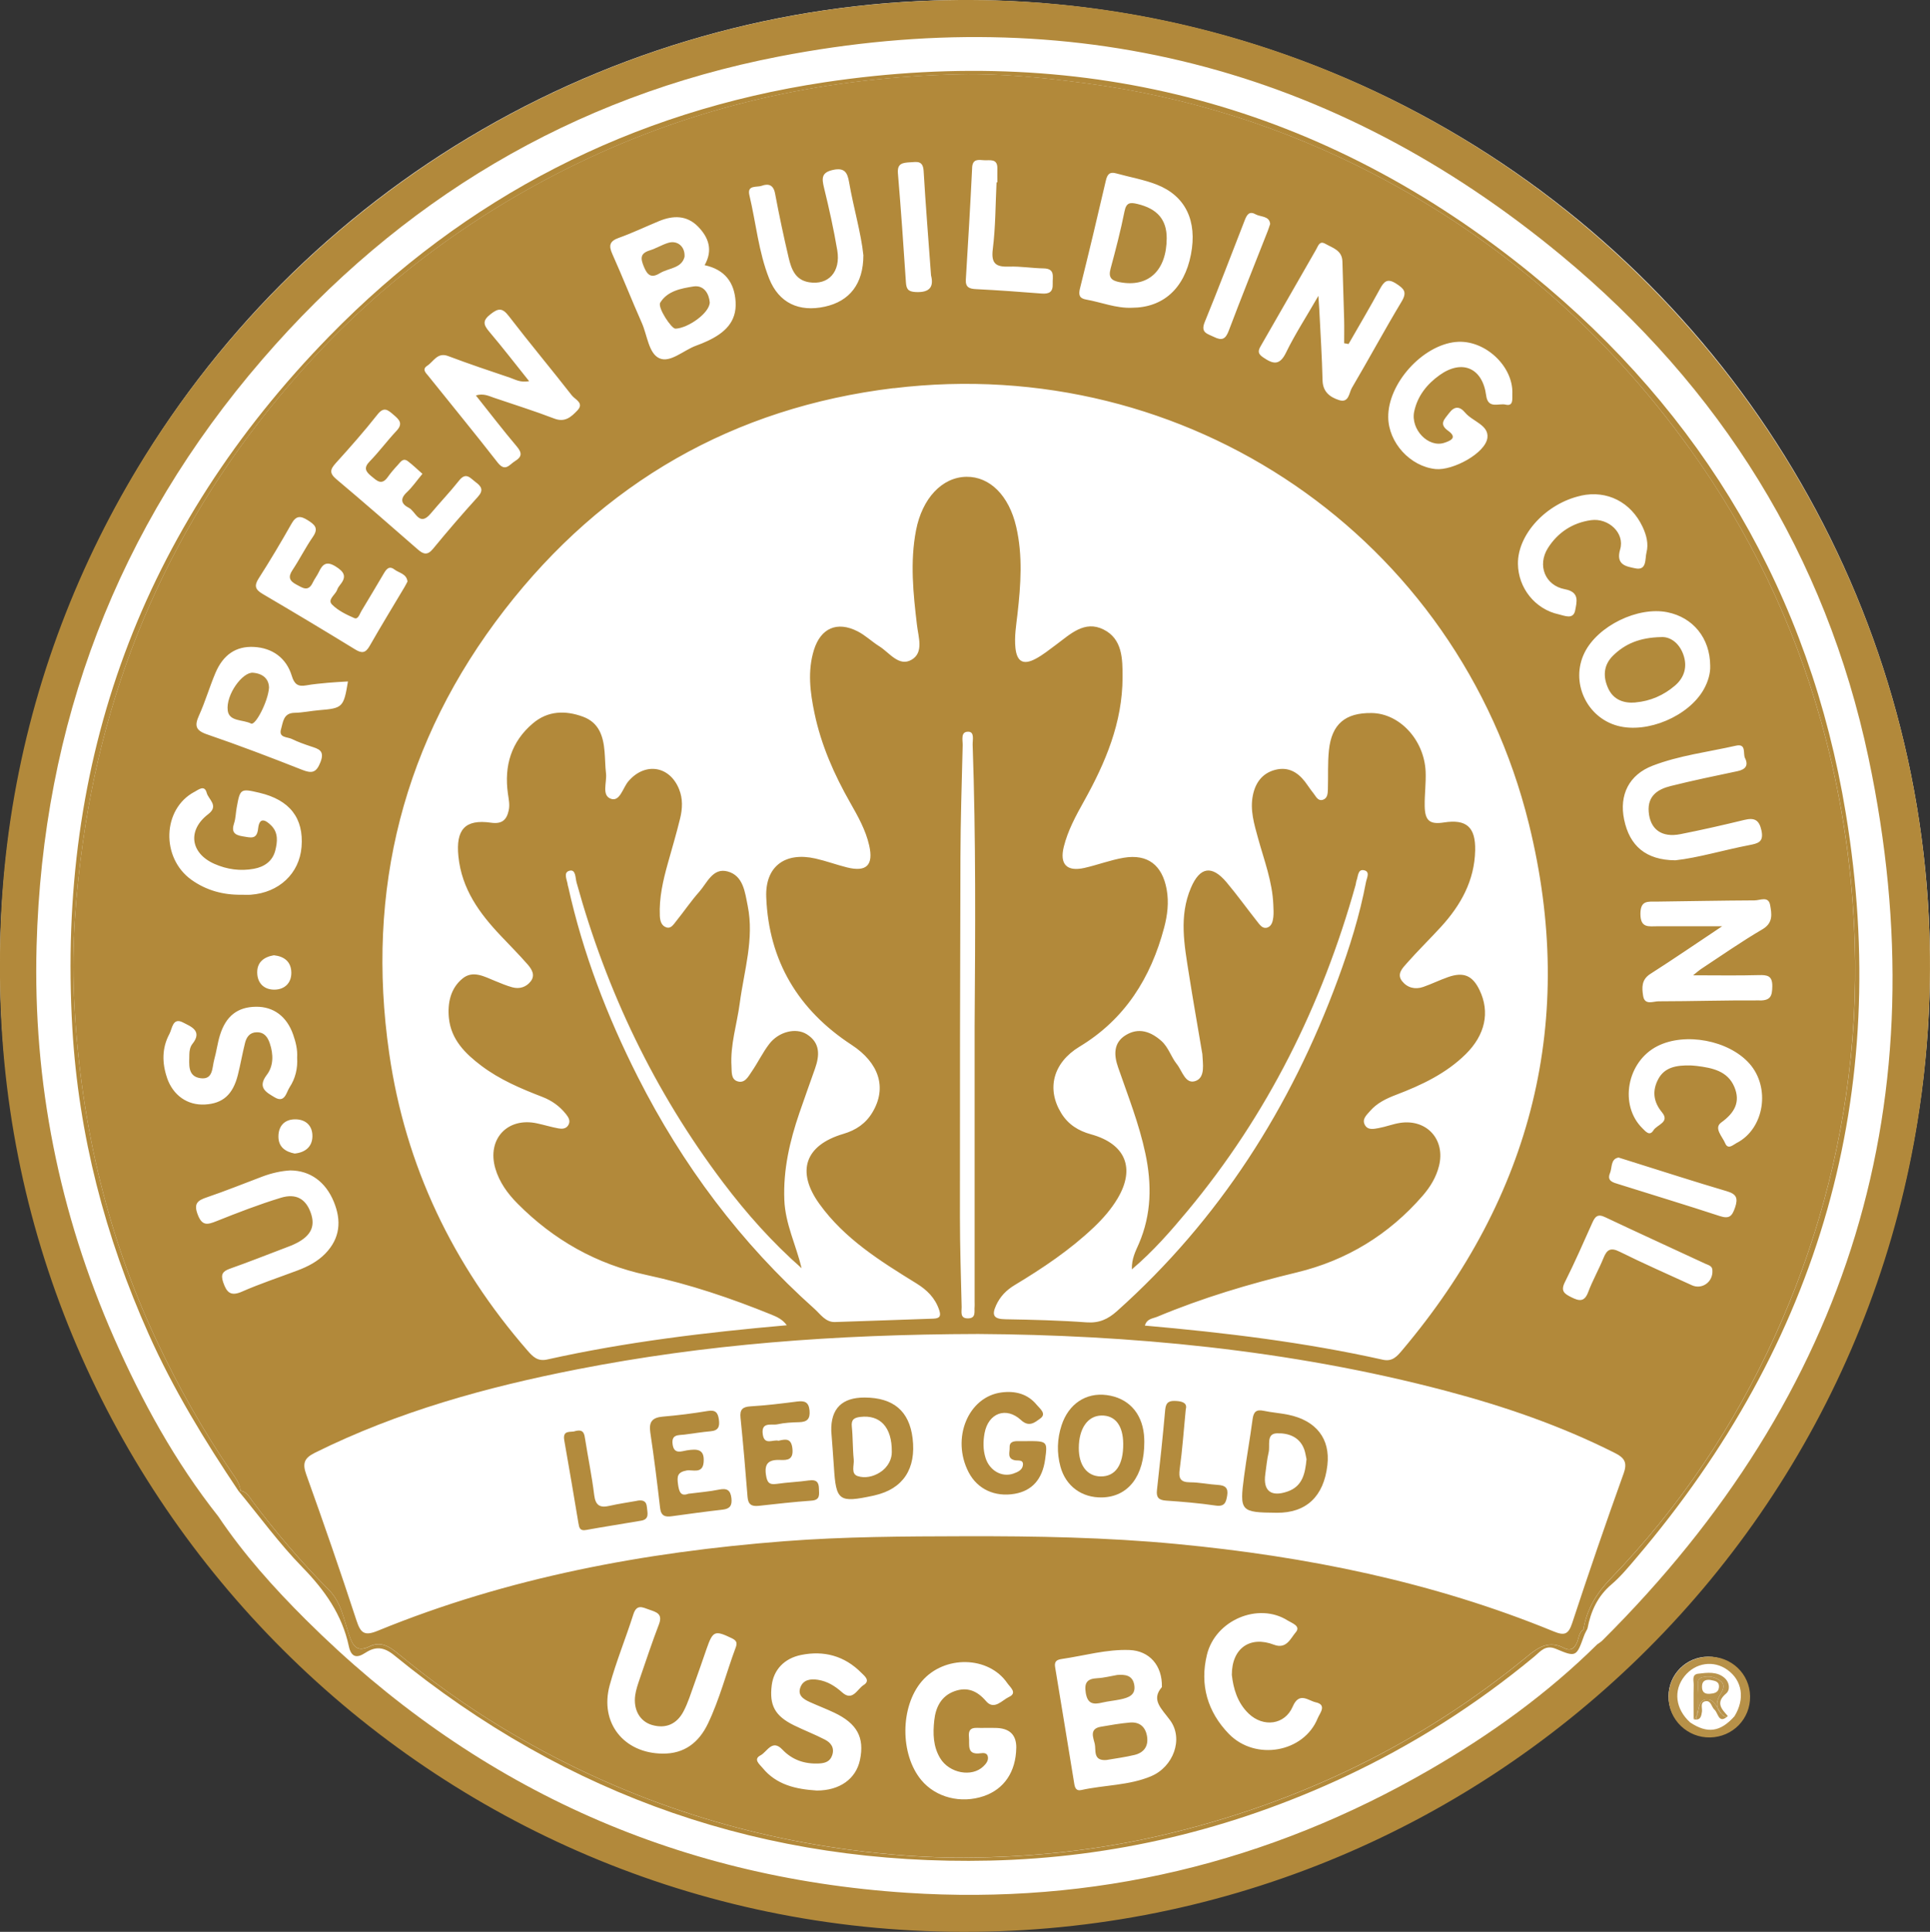 <?xml version="1.0" encoding="UTF-8"?>
<svg id="uuid-b4567a1e-3509-4e6b-8571-247982e591f8" data-name="Layer 1" xmlns="http://www.w3.org/2000/svg" width="617.84" height="618.29" viewBox="0 0 617.84 618.29">
  <rect x="0" y="0" width="617.84" height="618.29" fill="#333333" stroke="none"/>
  <defs>
    <style>
      .uuid-aef0c822-d48a-40ad-98d4-129c624e0d62 {
        fill: #fff;
      }

      .uuid-5447a6d4-9cbc-4ce3-a50e-f113b8306023 {
        fill: #b79148;
      }

      .uuid-0bfaebcd-cd4e-4f1d-8a37-d23def478600 {
        fill: #b9944c;
      }

      .uuid-087d4ba5-fb69-4669-b32a-045edb1ef8e3 {
        fill: #b48d41;
      }

      .uuid-20299861-9c14-4caf-af1e-6435eae457d6 {
        fill: #b48c3f;
      }

      .uuid-efd3d549-af3e-462c-a4fe-c42c7ebf0894 {
        fill: #b2893a;
      }

      .uuid-5c29593d-d19c-4d81-a568-7fa9f36c26d3 {
        fill: #b2893b;
      }

      .uuid-c869eead-0c1b-499a-b060-20708c4232b5 {
        fill: #b28a3b;
      }

      .uuid-e5fe269b-4cb6-42e4-b07d-691d4bb32169 {
        fill: #b28a3c;
      }

      .uuid-2b04d433-b58b-4498-962a-bde051e87102 {
        fill: #b38a3c;
      }

      .uuid-36e12970-3b62-4d01-a96d-74b2f29e1692 {
        fill: #b38b3e;
      }

      .uuid-e1d1bd06-b435-449c-8435-5cb325fa457c {
        fill: #b38b3d;
      }
    </style>
  </defs>
  <circle class="uuid-aef0c822-d48a-40ad-98d4-129c624e0d62" cx="308.92" cy="308.92" r="308.92"/>
  <circle class="uuid-aef0c822-d48a-40ad-98d4-129c624e0d62" cx="546.81" cy="542.9" r="12.68"/>
  <path class="uuid-5c29593d-d19c-4d81-a568-7fa9f36c26d3" d="m310.9,0C138.01-.78-.84,139.87,0,308.96c-.98,167.46,134.36,306.68,303.97,309.29,171.08,2.63,313.23-134.28,313.86-308.12C618.47,139.5,480.05.77,310.9,0Zm201.99,525.1c-.46.46-1.05.79-1.58,1.18h0c-15.96,15.78-34.03,28.78-53.38,39.99-51.86,30.04-107.88,43.43-167.58,39.52-74.95-4.9-139.16-34.35-192.43-87.39-10.27-10.22-19.93-20.99-28.04-33.07-13.83-17.48-24.46-36.87-33.4-57.18-17.56-39.93-25.95-81.83-24.77-125.38,1.92-70.99,25.79-133.9,72.25-187.71C127.98,64.07,183.18,30.91,249.33,18.09,342.49.04,426.66,21.18,499.88,81.81c50.89,42.13,84.57,95.99,98.26,160.66,23.14,109.33-5.93,203.78-85.24,282.63h-.01Z"/>
  <path class="uuid-5447a6d4-9cbc-4ce3-a50e-f113b8306023" d="m546.95,530.22c-7.31.14-12.93,5.9-12.81,13.14.12,7.13,6.11,12.85,13.3,12.71,7.28-.15,12.92-5.95,12.81-13.18-.11-7.18-6.01-12.81-13.3-12.67h0Zm8.31,19.05h0c-4.52,5.08-8.67,5.67-14.18,2.01h0c-4.75-4.28-5.48-10.27-1.8-14.84,3.48-4.32,9.31-5.17,13.72-2,4.77,3.43,5.66,9.29,2.26,14.83Z"/>
  <path class="uuid-efd3d549-af3e-462c-a4fe-c42c7ebf0894" d="m540.87,143.52c-26.72-37.14-60.29-66.55-100.87-87.71-29.06-15.15-59.92-24.87-92.46-29.18-13.38-1.77-26.83-3.15-40.28-2.86-41.42.89-81.19,9.2-118.93,26.88-35.21,16.5-65.91,39.09-91.71,67.94-38.54,43.1-62.01,93.49-70.08,150.91-2.3,16.36-3.58,32.79-2.85,49.28,1.71,38.34,9.95,75.16,26.33,110.03,6.96,14.82,14.94,29.02,24.21,42.5,1.22,1.77,2.56,3.52,2.77,5.79v.03c1.98.2,2.81,2,3.84,3.36,7.53,9.99,15.62,19.48,24.44,28.35,4,4.02,4.77,9.44,6.48,14.42,1.21,3.52,2.43,5.69,6.67,3.61,3.76-1.84,6.72.48,9.47,2.74,10.44,8.58,21.4,16.43,32.97,23.41,34.41,20.77,71.5,33.77,111.4,39.02,12.08,1.59,24.26,2.53,36.3,2.48,21.46-.08,42.85-2.34,63.85-7.28,43.36-10.2,82.46-29.07,116.88-57.44,3.42-2.82,6.84-4.76,11.33-2.39,2.06,1.09,3.38.27,4.25-1.87.55-1.37.61-3.21,2.03-3.99.01-.15.02-.3.04-.45,1.13-6.26,4.2-11.26,8.67-15.89,22.06-22.85,39.51-48.87,52.66-77.82,12.87-28.32,20.97-57.94,24.16-88.81,1.71-16.54,1.88-33.16.63-49.84-1.47-19.7-4.8-38.95-10.13-57.94-8.88-31.6-22.93-60.7-42.08-87.32v.04Zm17.77,99.13c1.16,2.35.1,3.63-2.41,4.16-7.15,1.5-14.32,2.99-21.41,4.76-4.12,1.02-7.43,3.15-7.03,8.23.44,5.62,4.14,8.36,10.16,7.17,6.84-1.35,13.65-2.9,20.43-4.55,3.19-.78,4.77-.09,5.51,3.39.79,3.69-1.09,4.12-3.87,4.66-8.31,1.6-16.45,4.08-23.72,4.87-9.39-.08-14.63-4.59-16.38-13.05-1.62-7.84,1.53-14.32,9.15-17.24,8.56-3.28,17.72-4.37,26.62-6.39,3.48-.79,2.21,2.53,2.94,4h0Zm-24.86-46.7c8.2,1.66,13.65,8.26,13.7,17.14.09,2.34-.64,5.01-2.06,7.54-4.84,8.6-18.06,14.22-27.56,11.67-10.04-2.69-15.21-14.11-10.61-23.41,4.25-8.6,17.08-14.85,26.54-12.94h-.01Zm-27.63-37.33c8.31-1.81,15.95,2.08,19.68,9.99,1.24,2.63,1.97,5.45,1.25,8.23-.52,2.03.2,5.89-3.65,5.04-2.63-.58-6.3-.95-4.77-6.09,1.53-5.15-3.71-10.1-9.35-9.31-5.87.82-10.63,3.93-13.79,8.94-3.45,5.47-.94,11.96,5.43,13.16,4.83.9,3.79,4.08,3.33,6.65-.57,3.22-3.39,1.81-5.3,1.39-7.57-1.65-12.97-8.44-13.05-16.18-.1-9.45,9.1-19.37,20.21-21.8v-.02Zm-40.08-49.17c9.09-.91,18.45,7.67,18.07,16.63-.06,1.48.44,4.06-2.16,3.42-2.13-.53-5.64,1.53-6.22-2.92-1.15-8.85-7.71-11.68-14.93-6.51-4.04,2.89-7.04,6.67-8.1,11.6-1.24,5.76,4.54,11.73,9.63,10.05,1.94-.64,4.35-1.62,1.21-3.86-3.04-2.17-1.13-3.69.29-5.6,1.8-2.41,3.46-2.23,5.2-.16,2.34,2.78,7.57,3.94,7.1,7.98-.57,4.94-11.08,10.6-16.59,10.04-8.12-.83-15.08-8.44-15.16-16.6-.11-10.76,10.9-23.01,21.66-24.08h0Zm-41.82-31.44c2.37,1.36,5.41,2.07,5.49,5.71.15,6.15.4,12.29.55,18.44.07,2.56.01,5.13.01,7.7.47.08.94.16,1.41.24,3.35-5.85,6.8-11.66,10.02-17.58,1.32-2.42,2.37-3.59,5.24-1.73,2.48,1.61,3.56,2.66,1.73,5.71-5.48,9.11-10.53,18.49-15.93,27.65-.93,1.58-.93,4.93-4.11,3.9-2.9-.94-5.2-2.62-5.28-6.35-.18-7.47-.66-14.94-1.03-22.41-.05-.98-.13-1.97-.3-4.6-3.96,6.86-7.53,12.34-10.37,18.18-2.03,4.18-4.12,3.68-7.23,1.57-1.59-1.07-1.9-1.89-.94-3.55,5.99-10.36,11.89-20.77,17.87-31.14.6-1.03,1.01-2.8,2.87-1.73h0Zm-38.58,25.05c4.4-10.73,8.51-21.59,12.73-32.39.63-1.62,1.34-3.31,3.5-2.1,1.66.93,4.47.46,4.71,3.11-.34.99-.53,1.63-.77,2.24-4.18,10.64-8.45,21.25-12.49,31.94-1.01,2.68-2.16,3.26-4.72,1.98-2.11-1.05-4.39-1.3-2.96-4.79h0Zm-39.94-10.75c2.85-11.45,5.6-22.93,8.26-34.43.46-2.01,1.16-2.99,3.33-2.39,4.32,1.2,8.8,1.97,12.95,3.58,9.28,3.62,13.06,11.67,10.98,22.38-2.11,10.89-8.89,17.01-18.89,17.05-5.09.21-9.79-1.77-14.68-2.63-2.16-.38-2.46-1.5-1.95-3.57h0Zm-34.53-38.63c.14-2.95,2.07-2.51,3.83-2.4,1.81.12,4.31-.66,4.25,2.61-.03,1.49,0,2.99,0,4.48h-.26c-.35,7.12-.31,14.29-1.2,21.35-.61,4.78,1.11,5.76,5.3,5.61,3.63-.12,7.28.51,10.93.57,3.83.06,2.85,2.65,2.95,4.88.12,2.76-1.2,3.36-3.67,3.16-6.94-.56-13.89-1.05-20.85-1.4-2.19-.11-3.44-.57-3.29-3.09.73-11.92,1.44-23.85,2.02-35.77h0Zm-19.88-1.73c2.27-.16,4.16-.6,4.36,2.79.64,10.92,1.53,21.83,2.37,33.4.9,3.46-.21,5.58-4.95,5.33-2.52-.13-2.96-1.08-3.1-3.24-.77-11.58-1.57-23.16-2.55-34.73-.27-3.25,1.51-3.39,3.87-3.56h0Zm-47.47,7.51c2.13-.77,3.75-.32,4.27,2.47,1.29,6.87,2.74,13.71,4.34,20.51.85,3.61,2.09,7.18,6.55,7.9,6.18,1,10.18-3.33,9.02-10.25-1.13-6.72-2.62-13.39-4.24-20.01-.74-3.04-.85-4.9,2.94-5.71,3.74-.8,4.57.98,5.09,3.97,1.42,8.19,3.83,16.2,4.57,23.35,0,9.21-4.46,14.74-12.33,16.46-8.28,1.81-14.73-1.18-17.84-9-3.39-8.54-4.2-17.78-6.32-26.67-.81-3.38,2.4-2.45,3.95-3.01h0Zm-45.76,16.67c4.38-1.57,8.6-3.59,12.9-5.37,4.49-1.85,8.87-1.92,12.48,1.77,3.37,3.45,4.84,7.51,2.1,12.34,6.51,1.42,9.55,5.56,9.92,11.73.39,6.51-3.63,10-8.93,12.5-1.2.57-2.44,1.07-3.69,1.52-4.02,1.45-8.31,5.63-11.8,4.04-3.42-1.55-3.86-7.36-5.6-11.29-3.24-7.3-6.16-14.74-9.43-22.03-1.23-2.74-.93-4.15,2.06-5.22h0Zm87.97,48.13c93.93-11.39,180.72,47.61,203.38,139.43,15.45,62.59,1.11,119.07-40.55,168.44-1.65,1.95-3.13,3.74-6.22,3.05-25.06-5.59-50.49-8.66-76.16-10.92.61-2.24,2.56-2.25,3.95-2.83,14.47-6.05,29.42-10.51,44.68-14.19,15.94-3.84,29.47-12.08,40.29-24.54,2.42-2.79,4.33-5.91,5.24-9.56,2.09-8.43-3.93-15.09-12.52-13.75-2.29.36-4.49,1.24-6.78,1.65-1.58.28-3.55.78-4.49-1.09-.91-1.82.62-3.1,1.68-4.33,2.24-2.61,5.24-4.03,8.38-5.23,8.14-3.1,15.97-6.79,22.27-13,6.27-6.18,7.79-13.48,4.46-20.45-2.26-4.74-5.14-5.98-10.16-4.2-2.67.94-5.22,2.2-7.89,3.13-2.61.91-5.1.28-6.78-1.85-1.8-2.29.16-4.19,1.5-5.71,3.52-4,7.34-7.72,10.94-11.65,6.35-6.95,10.76-14.81,10.96-24.52.15-7.41-2.79-10.03-9.98-8.91-4.55.71-6.1-.52-6.18-5.27-.06-3.66.45-7.33.3-10.98-.44-10.19-8.35-18.66-17.29-18.77-8.44-.11-12.79,3.53-13.67,11.92-.43,4.13-.2,8.32-.33,12.48-.04,1.32-.11,2.89-1.59,3.36-1.62.52-2.24-1.1-3.04-2.09-.95-1.16-1.74-2.44-2.65-3.63-2.42-3.17-5.51-4.91-9.55-3.87-4.15,1.07-6.36,4.1-7.18,8.14-.97,4.74.42,9.26,1.65,13.74,1.94,7.05,4.61,13.92,4.89,21.35.05,1.31.15,2.65,0,3.94-.16,1.32-.51,2.84-1.89,3.31-1.52.52-2.42-.85-3.22-1.86-3.31-4.18-6.42-8.52-9.84-12.59-4.72-5.62-8.56-4.99-11.43,1.75-3.87,9.08-2.1,18.34-.64,27.56,1.32,8.38,2.8,16.74,4.21,25.11.03.16.08.33.09.49.14,3.13.99,7.38-2.04,8.6-3.37,1.35-4.38-3.17-6.14-5.36-1.86-2.32-2.65-5.39-4.97-7.44-3.43-3.02-7.3-4.34-11.41-1.8-3.97,2.45-3.75,6.41-2.42,10.25,3.16,9.12,6.73,18.1,8.74,27.58,2.09,9.83,1.99,19.47-2.08,28.9-1.02,2.36-2.34,4.76-2.24,8.21,6.85-5.82,12.38-12.17,17.75-18.62,25.66-30.82,43.09-65.91,53.87-104.41.13-.48.14-1,.32-1.46.5-1.31.38-3.61,2.29-3.26,2.17.4.97,2.48.72,3.78-2.01,10.66-5.25,20.98-8.99,31.14-15.11,41.03-37.94,76.9-70.72,106.19-2.93,2.62-5.74,3.89-9.77,3.6-8.63-.63-17.29-.84-25.95-.99-3.54-.06-4.53-1.09-3-4.44,1.31-2.86,3.28-4.88,5.95-6.49,9-5.42,17.72-11.25,25.37-18.52,2.91-2.77,5.54-5.77,7.6-9.23,5.74-9.64,2.53-17.47-8.52-20.51-4.04-1.11-7.28-3.13-9.51-6.74-4.81-7.78-2.66-16.18,5.84-21.32,14.56-8.79,22.81-22.02,27.07-38.04,1.06-3.99,1.59-8.11.81-12.34-1.43-7.7-6.04-11.37-13.76-10.07-4.24.72-8.34,2.3-12.55,3.25-5.63,1.27-8.01-1.15-6.61-6.78,1.3-5.21,3.85-9.9,6.46-14.57,6.88-12.33,12.32-25.16,12.35-39.61.01-5.89,0-12.32-6.1-15.35-6.09-3.03-10.65,1.52-15.19,4.88-2.14,1.58-4.24,3.29-6.57,4.52-3.92,2.07-5.96.91-6.43-3.47-.39-3.67.25-7.3.66-10.94,1.05-9.29,1.72-18.61-.41-27.83-2.31-10.05-8.48-16.13-15.94-16.03-7.82.11-14.16,6.92-16.13,17.12-1.96,10.15-.9,20.24.3,30.34.46,3.9,2.21,8.79-1.7,11.08-4.07,2.38-7.09-2.24-10.33-4.27-2.39-1.49-4.47-3.53-6.96-4.8-6.56-3.35-11.82-1.06-14,5.97-2.08,6.74-1.22,13.53.19,20.25,2.14,10.2,6.3,19.62,11.44,28.64,2.47,4.34,4.94,8.72,6.06,13.64,1.44,6.33-.86,8.61-7.1,7.05-3.39-.85-6.68-2.07-10.09-2.84-9.71-2.2-16.14,2.49-15.76,12.36.79,20.41,10.3,36.16,27.32,47.27,8.74,5.71,11.42,13.64,6.7,21.56-2.15,3.62-5.31,5.75-9.36,6.94-12.23,3.61-15.14,11.98-7.67,22.37,8.07,11.23,19.59,18.38,31.09,25.48,3.41,2.11,5.98,4.64,7.28,8.5.68,2.03.14,2.71-1.92,2.78-10.49.33-20.97.77-31.45,1.08-3.01.09-4.62-2.49-6.53-4.2-23.65-21.11-42.31-46.05-56.6-74.29-9.8-19.38-17.55-39.54-22.25-60.8-.04-.16-.13-.32-.14-.48-.15-1.66-1.64-4.14.59-4.68,2-.48,1.81,2.3,2.22,3.78,9.63,34.9,25,66.99,46.84,95.92,7.52,9.96,15.79,19.26,25.2,27.52-1.79-7.45-5.23-14.18-5.53-21.84-.39-9.67,1.73-18.84,4.83-27.87,1.62-4.72,3.32-9.42,4.98-14.13,1.5-4.25,1.75-8.29-2.64-11.04-3.5-2.19-9-.82-12.02,3.14-2.11,2.76-3.63,5.97-5.61,8.84-1.08,1.56-2.18,3.87-4.58,3.08-2.06-.68-1.77-3.01-1.88-4.78-.43-6.91,1.76-13.49,2.65-20.24,1.37-10.34,4.68-20.55,2.54-31.15-.88-4.35-1.4-9.64-6.44-10.99-4.75-1.27-6.56,3.7-9.1,6.55-2.65,2.98-4.89,6.32-7.4,9.42-.79.97-1.62,2.47-3.17,1.91-1.58-.57-1.95-2.18-2.02-3.71-.25-5.73,1.02-11.24,2.55-16.71,1.35-4.81,2.77-9.59,3.95-14.44.75-3.09.91-6.26-.33-9.33-3.04-7.57-10.98-8.73-16.26-2.51-1.75,2.06-2.68,6.52-5.5,5.59-3.16-1.04-1.3-5.3-1.64-8.15-.27-2.31-.26-4.65-.46-6.97-.4-4.88-1.74-9.27-6.9-11.17-5.68-2.09-11.26-1.92-16.03,2.11-6.95,5.87-9.25,13.58-8.02,22.45.25,1.81.67,3.56.26,5.44-.69,3.16-2.26,4.4-5.66,3.92-8.35-1.2-11.3,2.23-10.44,10.76,1.05,10.46,6.73,18.23,13.6,25.47,2.86,3.02,5.8,5.98,8.54,9.11,1.31,1.5,2.55,3.41,1.02,5.41-1.42,1.85-3.54,2.55-5.82,1.95-1.92-.51-3.77-1.31-5.62-2.06-3.4-1.38-7.04-3.49-10.36-.8-3.88,3.14-4.88,7.87-4.4,12.69.69,6.87,5.21,11.35,10.36,15.24,5.9,4.46,12.67,7.33,19.51,9.97,3.05,1.17,5.57,2.97,7.58,5.49.83,1.04,1.61,2.23.73,3.63-.74,1.17-2.04,1.17-3.15.97-2.28-.42-4.52-1.11-6.79-1.6-9.48-2.08-16.1,5.02-13.39,14.39,1.28,4.43,3.94,8.08,7.14,11.3,11.56,11.64,25.29,19.4,41.37,22.85,13.72,2.94,26.94,7.41,39.92,12.68,1.82.74,3.55,1.54,4.88,3.39-25.91,2.28-51.49,5.34-76.7,10.96-3.06.68-4.59-.9-6.28-2.84-23.91-27.45-39.1-59.1-44.29-95.12-7.55-52.35,4.5-100.07,36.91-141.93,31.55-40.76,73.33-64.78,124.6-71l-.05.04Zm25.93,293.97c-.14,1.55.53,3.66-2.07,3.72-2.7.06-2.04-2.12-2.07-3.63-.23-9.65-.55-19.3-.55-28.96-.01-38.3.03-76.61.16-114.91.04-11.98.42-23.96.72-35.94.04-1.64-.75-4.4,1.82-4.32,2.06.06,1.31,2.68,1.37,4.22,1.05,29.96.85,59.93.63,89.9v88.43c0,.5.04,1,0,1.5h-.01ZM136.77,117.05c2.06-1.32,3.22-4.4,6.7-3.09,6.54,2.46,13.16,4.7,19.78,6.92,1.68.56,3.29,1.65,6.14,1.12-4.49-5.61-8.54-10.86-12.82-15.91-1.89-2.23-2.09-3.53.46-5.53,2.52-1.98,3.8-2.07,5.86.61,6.59,8.57,13.53,16.87,20.19,25.4,1,1.29,4.04,2.41,1.76,4.79-1.91,1.99-3.91,3.94-7.38,2.61-6.36-2.44-12.88-4.47-19.33-6.67-1.71-.59-3.38-1.46-5.79-.74,4.44,5.57,8.63,11.05,13.08,16.31,1.73,2.05,1.73,3.31-.54,4.7-1.81,1.11-3.12,3.6-5.58.45-7.25-9.32-14.77-18.44-22.15-27.67-.77-.96-2.18-2.13-.39-3.28v-.02Zm-29.27,31.16c4.58-5.05,9.1-10.17,13.32-15.52,2.08-2.65,3.33-1.51,5.13.03,1.82,1.55,3.21,2.8.97,5.18-2.96,3.15-5.54,6.66-8.55,9.75-2.03,2.07-1.33,3.26.51,4.76,1.75,1.43,3.27,3.06,5.24.29.96-1.35,2.05-2.63,3.19-3.84.85-.9,1.66-2.45,3.25-1.26,1.57,1.18,2.98,2.57,4.67,4.05-1.81,2.17-3.23,4.25-5.02,5.93-2.31,2.17-1.66,3.78.69,4.96,2.15,1.08,3.32,6.19,6.97,1.83,2.99-3.57,6.22-6.94,9.11-10.59,2.23-2.81,3.59-.74,5.26.5,1.86,1.38,2.69,2.58.71,4.76-4.92,5.41-9.69,10.97-14.34,16.62-1.78,2.17-3.09,1.73-4.88.17-8.65-7.55-17.29-15.1-26.07-22.48-2.3-1.94-1.96-3.15-.15-5.15h0Zm-24.68,36.9c3.67-5.73,7.16-11.6,10.51-17.52,1.45-2.56,2.83-2.57,5.13-1.13,2.26,1.42,3.65,2.55,1.7,5.36-2.36,3.41-4.22,7.16-6.52,10.62-1.49,2.24-.99,3.48,1.25,4.66,2,1.06,3.79,2.41,5.24-.65.57-1.2,1.42-2.26,1.98-3.46,1.19-2.56,2.54-3.44,5.34-1.69,2.65,1.65,3.64,3.15,1.49,5.79-.42.51-.81,1.09-1.02,1.7-.57,1.6-3.2,3.1-1.64,4.68,1.91,1.94,4.6,3.24,7.15,4.35,1.22.53,1.68-1.3,2.25-2.23,2.42-3.97,4.77-7.99,7.15-11.99.81-1.36,1.69-2.68,3.46-1.32,1.48,1.13,3.87,1.33,4.16,3.84-.32.6-.61,1.2-.95,1.77-3.74,6.29-7.56,12.52-11.18,18.87-1.32,2.32-2.53,2.38-4.69,1.05-9.77-5.99-19.61-11.89-29.5-17.69-2.35-1.38-2.89-2.56-1.31-5.02h0Zm-19.09,43.83c1.98-4.39,3.34-9.06,5.21-13.5,2.5-5.95,6.65-8.66,12.27-8.39,5.93.29,10.46,3.49,12.21,9.29.8,2.64,1.97,3.48,4.57,3.02,2.29-.41,4.62-.61,6.94-.83,2.12-.2,4.26-.29,6.46-.43-1.37,8.29-1.7,8.58-9.18,9.19-2.65.22-5.29.8-7.94.85-3.62.07-3.64,3.03-4.3,5.21-.86,2.82,2.01,2.46,3.43,3.15,1.94.95,3.99,1.68,6.04,2.36,2.51.83,4.62,1.32,3.14,5.08-1.34,3.43-2.77,3.66-5.89,2.43-10.06-3.97-20.18-7.83-30.41-11.33-3.74-1.28-4.03-2.82-2.56-6.09h.01Zm36.28,134.86c-.1,3.19-2.24,5.04-5.67,5.39-2.96-.56-5.23-2.08-5.21-5.48.02-3.28,1.9-5.42,5.23-5.47,3.52-.06,5.75,2.06,5.65,5.56Zm-37.81-110.33c1.3-.7,3.27-2.41,3.97.28.55,2.13,4.03,4.12.47,6.84-6.7,5.12-5.71,12.48,1.99,15.89,4.05,1.79,8.33,2.38,12.68,1.57,3.29-.61,5.94-2.41,6.81-5.83.7-2.76,1.02-5.68-1.27-7.99-1.76-1.77-3.8-2.9-4.21.91-.39,3.72-2.41,2.92-4.9,2.54-2.81-.44-3.7-1.47-2.79-4.24.51-1.56.51-3.28.81-4.91,1.1-6.15,1.23-6.22,7.28-4.8,9.71,2.28,14.25,8.12,13.49,17.35-.7,8.5-7.21,14.62-16.27,15.28-.99.07-1.99,0-2.99,0-5.81.09-11.21-1.38-15.96-4.76-9.85-7.02-9.35-22.65.88-28.14h.01Zm31.06,57.84c.03,3.29-2.11,5.33-5.24,5.42-3.39.1-5.64-1.98-5.68-5.47-.04-3.28,2.11-4.99,5.34-5.53,3.28.35,5.55,2.05,5.58,5.58Zm-39.78,33.65c-1.63-4.75-1.67-9.56.75-14.04.9-1.66,1.03-5.42,4.35-3.68,2.36,1.24,6.44,2.63,2.98,6.91-.67.83-.95,2.19-.95,3.31,0,3.08-.7,7.03,3.58,7.62,4.11.56,3.68-3.44,4.39-5.96.72-2.56,1.04-5.23,1.82-7.77,1.91-6.2,5.67-9.08,11.57-9.14,5.6-.06,9.85,3.1,11.88,8.92.82,2.36,1.44,4.79,1.27,7.33.22,3.44-.55,6.71-2.41,9.52-1.06,1.6-1.5,5.2-4.8,3.21-2.54-1.53-5.66-3.03-2.5-7.18,2.17-2.84,2.16-6.55.96-10.08-.7-2.06-1.78-3.59-4.2-3.55-2.25.04-3.26,1.56-3.73,3.42-.85,3.38-1.44,6.83-2.29,10.22-1.59,6.33-4.84,9.18-10.59,9.48-5.55.29-10.16-2.9-12.1-8.55h.02Zm24.05,68.4c-3.66,1.61-4.96.34-6.08-2.96-.86-2.54-.18-3.53,2.18-4.37,5.8-2.05,11.53-4.31,17.28-6.5,1.4-.53,2.82-1.04,4.14-1.74,4.61-2.42,5.95-5.46,4.39-9.74-1.57-4.32-4.65-6.2-9.55-4.7-6.99,2.13-13.83,4.78-20.62,7.49-2.88,1.15-4.56,1.56-5.96-2.08-1.37-3.57-.09-4.55,2.94-5.57,5.98-2.03,11.84-4.41,17.76-6.64,2.98-1.12,6.05-1.8,8.93-1.96,6.37.04,11.3,3.67,13.91,10,2.52,6.1,2.04,11.71-2.7,16.61-2.49,2.56-5.59,4.16-8.89,5.4-5.91,2.23-11.94,4.22-17.72,6.75h0Zm157.98,113.94c-3.01,8.1-5.14,16.54-8.89,24.36-2.87,5.98-7.5,9.67-14.49,9.58-12.42-.09-20.23-9.86-16.96-21.86,2.1-7.68,5.17-15.1,7.58-22.7,1.05-3.32,2.89-2.3,4.99-1.55,2.27.81,4.53,1.28,3.21,4.72-2.2,5.74-4.14,11.59-6.14,17.41-.59,1.73-1.2,3.48-1.46,5.28-.66,4.64,1.49,8.41,5.37,9.54,4.49,1.3,7.97-.35,10.07-4.32,1.47-2.77,2.38-5.84,3.46-8.8,1.36-3.75,2.65-7.53,3.96-11.3,1.99-5.72,2.64-5.94,8-3.37,1.52.73,1.9,1.4,1.3,3.03v-.02Zm40.94,12c-2.02,1.28-3.51,5.33-6.84,2.36-2.32-2.08-4.79-3.59-7.83-4.05-2.25-.34-4.56-.06-5.51,2.31-1.07,2.68.96,3.92,3.03,4.85,2.58,1.16,5.23,2.17,7.78,3.38,7.31,3.47,9.72,7.95,8.22,15.1-1.28,6.11-6.52,9.82-13.82,9.81-6.63-.43-12.91-1.77-17.4-7.28-.92-1.13-3.05-2.73-.61-3.99,2.08-1.07,3.7-5.31,6.97-1.86,3.22,3.38,7.16,4.68,11.71,4.47,1.93-.09,3.6-.57,4.28-2.71.76-2.4-.49-3.96-2.34-4.92-3.24-1.68-6.67-2.99-9.95-4.6-6.06-2.99-7.89-6.39-7.09-12.8.61-4.87,3.92-8.59,9.4-9.7,7.31-1.49,13.88.28,19.24,5.66,1.07,1.08,3.06,2.53.76,3.98h0Zm48.88,20.13c-.13,7.63-3.87,13.18-10.39,15.41-7.34,2.51-15.39.44-20.01-5.13-6.85-8.25-6.78-23.47.15-31.6,7.2-8.44,21.4-8.18,27.4.6.86,1.26,3.31,3.1.53,4.39-2.21,1.03-4.77,4.39-7.37,1.33-2.89-3.39-6.13-4.6-10.13-3.14-4.19,1.53-5.98,5.09-6.43,9.33-.45,4.18-.38,8.33,1.9,12.1,2.91,4.81,10.15,6.17,13.82,2.6.84-.81,1.64-1.77,1.45-3.03-.21-1.36-1.45-1.28-2.36-1.16-4.57.62-3.44-2.69-3.7-5.14-.4-3.67,2.21-2.9,4.25-2.97,1.33-.05,2.66,0,3.99,0,4.67-.02,6.98,2.12,6.91,6.43v-.02Zm43.2,9.04c-7.13,3-14.98,2.79-22.43,4.44-1.6.35-2-.78-2.2-2.01-2.05-12.46-4.06-24.93-6.14-37.38-.31-1.87.65-2.34,2.14-2.56,7.22-1.05,14.32-3.15,21.69-2.87,6.31.24,10.54,4.9,10.36,11.86-3.57,4.1-.13,6.86,2.64,10.64,4.35,5.93,1.04,14.88-6.06,17.87h0Zm53.29-18.53c-4.42,10.95-19.94,13.75-28.46,4.96-6.81-7.03-9.33-15.69-6.99-25.3,2.71-11.13,16.5-16.89,25.85-10.96,1.33.84,4.33,1.77,2.57,3.79-1.63,1.88-2.94,5.5-6.97,3.96-7.59-2.92-13.49,1.07-13.48,9.66.47,4.21,1.7,8.85,5.38,12.38,4.68,4.49,11.59,3.65,14.11-2.23,2.09-4.88,5-1.89,7.33-1.39,3.78.81,1.29,3.56.67,5.12h-.01Zm97.86-78.12c-5.68,15.81-11.14,31.71-16.39,47.67-1.22,3.69-2.53,4.04-5.97,2.63-38.68-15.86-79.17-24.01-120.62-27.96-22.55-2.15-45.14-2.54-67.8-2.49-19.32.05-38.61.11-57.86,1.6-44.69,3.47-88.4,11.58-130.09,28.65-4.27,1.75-5.49.8-6.83-3.29-5.12-15.65-10.52-31.22-16.08-46.72-1.28-3.58-.65-5.25,2.76-6.95,26.62-13.21,54.95-21.02,83.94-26.7,40.81-7.99,82.08-11.19,128.36-11.32,47.53.3,99.3,4.83,150.01,18.27,18.53,4.91,36.6,11.12,53.78,19.78,3.32,1.67,4.12,3.17,2.81,6.82h-.02Zm21.91-60.49c-7.71-3.54-15.49-6.94-23.08-10.71-2.91-1.45-4.09-.71-5.19,2-1.5,3.69-3.5,7.19-4.9,10.92-1.2,3.21-2.89,2.89-5.35,1.66-2.18-1.09-3.58-1.92-2.13-4.81,3.13-6.24,5.94-12.64,8.79-19.02.87-1.94,1.67-2.97,4.06-1.84,10.67,5.05,21.42,9.94,32.12,14.92.98.46,2.34.67,2.28,2.25.17,3.63-3.37,6.12-6.61,4.63h0Zm13.82-24.8c-.95,2.82-1.92,3.63-4.89,2.66-10.72-3.52-21.53-6.78-32.29-10.17-1.72-.54-3.93-.97-2.83-3.57.74-1.75.13-4.51,2.74-4.98,1.64.51,2.91.91,4.17,1.31,10.14,3.17,20.24,6.45,30.43,9.45,3.17.93,3.72,2.2,2.68,5.3h0Zm.56-20.74c-1.1.57-2.79,2.32-3.71.08-.86-2.1-3.73-4.83-1.26-6.61,4.3-3.09,6.24-6.59,4.2-11.41-2.15-5.09-7.07-6.08-11.97-6.69-.82-.1-1.66-.14-2.04-.17-4.43-.08-8.28.5-10.35,4.39-1.94,3.66-1.62,7.18,1.2,10.61,2.64,3.2-1.62,3.95-2.72,5.75-1.23,2.01-2.5.4-3.54-.63-7.53-7.42-4.99-21.34,4.8-26.3,8.89-4.51,22.83-1.87,29.45,5.58,6.83,7.69,4.78,20.83-4.04,25.4h-.02Zm7.37-45.61c-10.81-.07-21.62.28-32.43.29-1.68,0-4.42,1.37-4.9-1.74-.4-2.58-.6-5.17,2.29-7.02,7.41-4.72,14.65-9.7,23-15.26h-20.7c-2.79,0-5.47.68-5.46-4,.02-4.38,2.44-3.86,5.13-3.89,10.48-.13,20.95-.34,31.43-.39,1.74,0,4.44-1.5,4.97,1.52.49,2.8,1.04,5.68-2.5,7.75-6.74,3.94-13.15,8.44-19.68,12.73-.63.42-1.2.94-2.48,1.97,7.62,0,14.34.13,21.05-.06,2.77-.08,4.35.23,4.3,3.59-.05,2.96-.45,4.55-4.03,4.53v-.02Z"/>
  <path class="uuid-efd3d549-af3e-462c-a4fe-c42c7ebf0894" d="m490.25,87.67c-66.09-53.76-142.04-74-226.26-61.34-61.77,9.29-114.96,36.66-158.55,81.27C45.39,169.06,18.14,243.26,23.16,329.13c1.99,34.1,10.49,66.64,24.41,97.8,7.9,17.7,17.96,34.15,28.74,50.2,6.78,8.2,13.07,16.88,20.48,24.46,7.17,7.34,12.73,15.22,14.88,25.29.73,3.44,2.45,3.96,5.23,2.14,3.3-2.16,5.95-1.98,9.29.75,55.44,45.34,118.99,67.33,190.65,65.71,39.67-.9,77.43-9.96,113.36-26.69,21.99-10.25,42.33-23.15,61.02-38.65,1.91-1.58,3.49-3.87,6.91-2.41,6.45,2.74,6.53,2.51,8.98-4.28.28-.76.71-1.47,1.07-2.21,1.06-5.52,3.21-10.34,7.67-14.13,2.9-2.46,5.37-5.46,7.85-8.37,58.95-69.16,81.93-148.82,67.19-238.41-11.51-69.99-45.66-127.94-100.64-172.65h0Zm102.2,250.94c-3.19,30.87-11.3,60.49-24.16,88.81-13.15,28.94-30.6,54.96-52.66,77.82-4.48,4.64-7.54,9.64-8.67,15.89-.02.15-.03.3-.04.45-1.42.78-1.48,2.63-2.03,3.99-.87,2.15-2.19,2.96-4.25,1.87-4.49-2.37-7.91-.43-11.33,2.39-34.42,28.37-73.52,47.24-116.88,57.44-21,4.94-42.4,7.2-63.85,7.28-12.04.05-24.21-.89-36.3-2.48-39.9-5.26-76.99-18.25-111.4-39.02-11.57-6.98-22.53-14.84-32.97-23.41-2.75-2.26-5.71-4.58-9.47-2.74-4.24,2.07-5.46-.09-6.67-3.61-1.71-4.98-2.48-10.4-6.48-14.42-8.82-8.86-16.92-18.36-24.44-28.35-1.03-1.36-1.86-3.17-3.84-3.36v-.03c-.21-2.27-1.55-4.02-2.77-5.79-9.27-13.48-17.25-27.69-24.21-42.5-16.38-34.87-24.62-71.69-26.33-110.03-.73-16.49.55-32.92,2.85-49.28,8.06-57.42,31.53-107.81,70.08-150.91,25.8-28.86,56.5-51.45,91.71-67.94,37.74-17.69,77.51-25.99,118.93-26.88,13.45-.29,26.9,1.09,40.28,2.86,32.54,4.31,63.41,14.03,92.46,29.18,40.58,21.16,74.15,50.56,100.87,87.71,19.15,26.61,33.2,55.71,42.08,87.32,5.33,18.98,8.66,38.24,10.13,57.94,1.25,16.68,1.08,33.3-.63,49.84v-.04Z"/>
  <path class="uuid-0bfaebcd-cd4e-4f1d-8a37-d23def478600" d="m546.46,543.92c1.67-.02,2.51,1.23,3.32,2.59-.34-1.23-.04-2.65.96-4.27.83-1.34,1.55-2.89.26-4.04-1.63-1.46-3.83-1.97-6.01-1.4-2.02.52-1.32,2.4-1.45,3.74-.27,2.75.19,5.55-.27,8.29.81-1.98.35-4.87,3.18-4.91h.01Zm1.05-6.25c1.23.28,3,.31,2.76,2.43-.18,1.64-1.57,1.9-2.94,2-1.61.12-2.48-.57-2.48-2.24s.83-2.39,2.65-2.2h0Z"/>
  <path class="uuid-0bfaebcd-cd4e-4f1d-8a37-d23def478600" d="m552.23,549.4c-.37-.23-.71-.48-1.01-.73.17.19.35.37.55.53.14.11.3.17.46.2h0Z"/>
  <path class="uuid-0bfaebcd-cd4e-4f1d-8a37-d23def478600" d="m543.28,548.83c.45-2.75,0-5.54.27-8.29.13-1.35-.56-3.22,1.45-3.74,2.18-.56,4.38-.06,6.01,1.4,1.28,1.15.56,2.7-.26,4.04-1.01,1.63-1.3,3.05-.96,4.27.45.75.89,1.53,1.44,2.15.3.26.63.5,1.01.73.29.06.59.02.89-.16-1.99-2.24-4.05-4.27-.57-7.21,1.39-1.17,1.1-3.58-.42-4.94-2.45-2.19-5.59-1.76-8.51-1.41-2.18.26-1.4,2.3-1.44,3.64-.09,3.63-.02,7.27-.02,10.91.55-.33.88-.83,1.11-1.4h0Z"/>
  <path class="uuid-0bfaebcd-cd4e-4f1d-8a37-d23def478600" d="m551.78,549.19c-.2-.15-.38-.34-.55-.53-.74-.64-1.22-1.35-1.44-2.15-.81-1.36-1.65-2.62-3.32-2.59-2.83.04-2.38,2.93-3.18,4.91-.08.5-.19,1.01-.34,1.51,1.42.05,1.7-1.13,1.89-2.53.16-1.17-.68-2.95,1.07-3.32,1.86-.38,1.94,1.82,2.96,2.72,1.13,1,1.27,4.3,3.79,2.42-.14-.08-.28-.16-.41-.24-.16-.03-.31-.09-.46-.2h-.01Z"/>
  <path class="uuid-0bfaebcd-cd4e-4f1d-8a37-d23def478600" d="m551.23,548.67c-.56-.62-1-1.4-1.44-2.15.22.8.71,1.51,1.44,2.15Z"/>
  <path class="uuid-0bfaebcd-cd4e-4f1d-8a37-d23def478600" d="m543.28,548.83c-.23.57-.56,1.07-1.11,1.4.29.07.54.11.77.11.16-.5.26-1,.34-1.51h0Z"/>
  <path class="uuid-0bfaebcd-cd4e-4f1d-8a37-d23def478600" d="m552.23,549.4c.13.08.27.16.41.24.15-.11.31-.24.48-.39-.3.17-.6.22-.89.16h0Z"/>
  <path class="uuid-e5fe269b-4cb6-42e4-b07d-691d4bb32169" d="m276.83,447.28c-7.31-.03-10.89,3.55-10.72,10.72.28,3.82.6,7.63.84,11.45.68,10.95,1.57,11.61,12.67,9.23.16-.03.32-.08.48-.12,9.02-2.09,13.25-8.51,12.04-18.29-1.07-8.65-6.13-12.95-15.32-12.99h0Zm4.91,23.93c-2.22,1.44-4.9,1.96-7.16,1.22-2.3-.75-1.08-3.52-1.28-5.38-.36-3.47-.25-6.99-.61-10.46-.24-2.29.78-2.88,2.76-3.11,6.19-.73,10.13,3.16,10.04,11.21.04,2.02-.96,4.71-3.76,6.52h0Z"/>
  <path class="uuid-e5fe269b-4cb6-42e4-b07d-691d4bb32169" d="m412.36,452.78c-2.59-.53-5.26-.71-7.85-1.26-2.41-.51-3.23.42-3.53,2.73-.8,6.08-1.91,12.12-2.71,18.19-1.5,11.29-1.15,11.62,10.46,11.72,9.43.08,15.05-5.21,16.2-15.24.97-8.43-3.56-14.29-12.56-16.14h-.01Zm-.14,24.56c-5.33,1.88-7.94-.19-7.16-5.6.33-2.3.52-4.65,1.06-6.9.53-2.2-.83-5.94,2.55-6.1,3.57-.16,7.37,1,8.86,5.18.38,1.08.52,2.24.72,3.1-.44,4.62-1.29,8.65-6.03,10.32h0Z"/>
  <path class="uuid-e5fe269b-4cb6-42e4-b07d-691d4bb32169" d="m354.25,446.49c-6.61-.86-12.17,2.82-14.41,9.66-1.43,4.36-1.57,8.83-.36,13.26,1.7,6.25,6.87,10,13.36,9.84,8.31-.21,13.51-6.8,13.48-17.77-.01-.33,0-1.33-.11-2.32-.72-7.11-5.14-11.79-11.95-12.67h-.01Zm-1.94,26.04c-4.33-.06-7.01-3.61-6.96-9.2.05-6.18,2.86-10.19,7.21-10.29,4.42-.1,6.96,3.17,7.01,9.02.06,6.82-2.51,10.54-7.26,10.47h0Z"/>
  <path class="uuid-2b04d433-b58b-4498-962a-bde051e87102" d="m328.88,461.23h-2.99c-1.43,0-2.79.22-2.69,2.07.08,1.49-.88,3.48,1.63,4.04,1.02.23,2.73-.31,2.65,1.41-.08,1.68-1.65,2.38-3.09,2.88-3.66,1.27-7.63-.95-8.91-5.08-.8-2.58-.78-5.27-.29-7.91,1.19-6.38,6.9-8.55,11.68-4.13,2.62,2.43,4.54.61,6.09-.48,2.22-1.56-.09-3.19-1.07-4.4-2.89-3.53-6.87-4.54-11.22-3.99-10.75,1.34-16.25,14.76-10.56,25.61,2.8,5.35,8.37,7.94,14.72,6.84,5.58-.97,8.87-4.68,9.74-11,.8-5.77.7-5.88-5.69-5.87h0Z"/>
  <path class="uuid-e5fe269b-4cb6-42e4-b07d-691d4bb32169" d="m230.16,476.75c-3.08.63-6.25.87-9.83,1.33-2.38.92-2.95-.61-3.28-3.05-.33-2.47-.25-3.86,2.78-4.41,1.82-.33,5.09,1.22,5.42-2.61.37-4.34-2.13-4.31-5.35-3.83-1.68.25-4.14,1.43-4.58-1.94-.43-3.25,1.87-2.86,3.79-3.1,2.8-.35,5.59-.82,8.4-1.07,2.48-.22,2.93-1.52,2.63-3.71-.3-2.22-1.06-3.2-3.56-2.78-4.75.79-9.54,1.4-14.33,1.8-3.38.28-4.59,1.61-4.07,5.07,1.21,8.04,2.21,16.12,3.14,24.2.29,2.53,1.61,2.92,3.73,2.62,5.43-.75,10.85-1.49,16.29-2.11,2.35-.27,3.06-1.34,2.81-3.64-.29-2.66-1.47-3.29-4-2.77h.01Z"/>
  <path class="uuid-e5fe269b-4cb6-42e4-b07d-691d4bb32169" d="m259.04,473.8c-3.45.5-6.97.61-10.42,1.12-2.44.36-3.05-.53-3.41-2.85-.63-4.04,1.24-4.96,4.69-4.81,2.34.1,4.1-.18,3.78-3.55-.33-3.42-2.08-3.18-4.45-2.6-1.73-.51-4.55,1.62-5.05-2.07-.56-4.14,2.85-2.78,4.73-3.2,2.25-.5,4.62-.61,6.94-.67,2.52-.07,3.53-1.03,3.31-3.69-.24-2.76-1.57-3.23-3.99-2.92-4.95.64-9.91,1.24-14.89,1.54-2.59.16-3.48,1.01-3.22,3.63.85,8.45,1.59,16.9,2.25,25.37.19,2.45,1.34,3.09,3.58,2.84,5.62-.62,11.25-1.26,16.89-1.66,2.93-.21,2.4-2.06,2.38-3.87-.03-2.14-.92-2.92-3.13-2.6h.01Z"/>
  <path class="uuid-e1d1bd06-b435-449c-8435-5cb325fa457c" d="m203.94,480.33c-2.94.54-5.9.94-8.81,1.61-3.09.72-4.51-.12-4.92-3.5-.72-5.93-1.94-11.79-2.87-17.69-.28-1.76-.4-3.46-3.2-2.73-1.29.54-4.13-.58-3.5,2.97,1.58,8.82,3.04,17.66,4.53,26.5.24,1.43.45,2.54,2.43,2.18,5.88-1.07,11.79-1.96,17.67-2.98,2.75-.48,1.95-2.58,1.82-4.33-.15-2.06-1.43-2.36-3.15-2.05v.02Z"/>
  <path class="uuid-e1d1bd06-b435-449c-8435-5cb325fa457c" d="m389.9,475.25c-2.98-.18-5.94-.83-8.91-.84-3.3-.01-3.73-1.42-3.32-4.35.83-6.07,1.26-12.2,1.91-18.9.55-1.92-.69-2.63-2.97-2.77-2.15-.14-3.37.22-3.6,2.76-.76,8.59-1.68,17.17-2.64,25.74-.27,2.39.57,3.21,2.93,3.38,5.29.36,10.59.81,15.84,1.58,2.89.43,3.35-.99,3.71-3.21.4-2.47-.68-3.25-2.96-3.39h.01Z"/>
  <path class="uuid-36e12970-3b62-4d01-a96d-74b2f29e1692" d="m361.69,551.3c-3.12.27-6.22.82-9.31,1.35-3.77.64-2.36,3.55-1.92,5.47.45,1.99-.65,5.52,3.74,5.17,2.86-.5,5.98-.89,9.02-1.63,2.96-.72,4.47-2.78,3.98-5.9-.48-3.08-2.39-4.73-5.51-4.46h0Z"/>
  <path class="uuid-087d4ba5-fb69-4669-b32a-045edb1ef8e3" d="m352.8,544.92c1.93-.45,3.93-.62,5.87-1.03,2.55-.55,5.06-1.34,4.41-4.76-.58-3.01-2.91-3.24-5.42-3.06-2.12.36-4.24.93-6.37,1.04-3.2.17-4.26,1.33-3.71,4.7.58,3.57,2.42,3.77,5.23,3.11h-.01Z"/>
  <path class="uuid-36e12970-3b62-4d01-a96d-74b2f29e1692" d="m211.35,96.9c-.9,1.5,3.58,8.34,4.89,8.29,4.05-.16,10.91-5.01,10.97-8.41-.22-2.69-1.81-5.65-5.27-5.09-3.86.62-8.3,1.4-10.6,5.21h.01Z"/>
  <path class="uuid-087d4ba5-fb69-4669-b32a-045edb1ef8e3" d="m211.23,87.45c2.79-1.72,6.97-1.5,7.91-5.26.21-3.33-2.32-5.35-5.22-4.47-2.03.62-3.9,1.79-5.93,2.42-3.16.97-2.93,2.65-1.86,5.24,1.13,2.74,2.39,3.73,5.1,2.06h0Z"/>
  <path class="uuid-20299861-9c14-4caf-af1e-6435eae457d6" d="m80.38,231.58c1.37.71,5.42-7,5.74-11.48-.04-2.75-1.88-4.53-5.15-4.79-3.32-.26-8.7,6.99-8.07,12.09.44,3.6,4.91,2.85,7.48,4.18Z"/>
  <path class="uuid-e5fe269b-4cb6-42e4-b07d-691d4bb32169" d="m358.46,90.31c9.12,1.76,15.01-3.69,15.03-14.09,0-5.98-3.07-9.45-9.4-10.95-2.32-.55-3.54-.47-4.11,2.38-1.23,6.17-2.82,12.27-4.46,18.34-.76,2.83.24,3.81,2.94,4.33h0Z"/>
  <path class="uuid-c869eead-0c1b-499a-b060-20708c4232b5" d="m523.57,224.81c4.74-.41,9.01-2.28,12.64-5.39,3.11-2.67,4-6.19,2.66-9.94-1.37-3.83-4.33-5.77-7.11-5.58-6.84.15-11.49,2.14-15.33,5.88-3.14,3.05-3.34,6.78-1.59,10.57,1.69,3.66,5.02,4.8,8.72,4.48v-.02Z"/>
</svg>